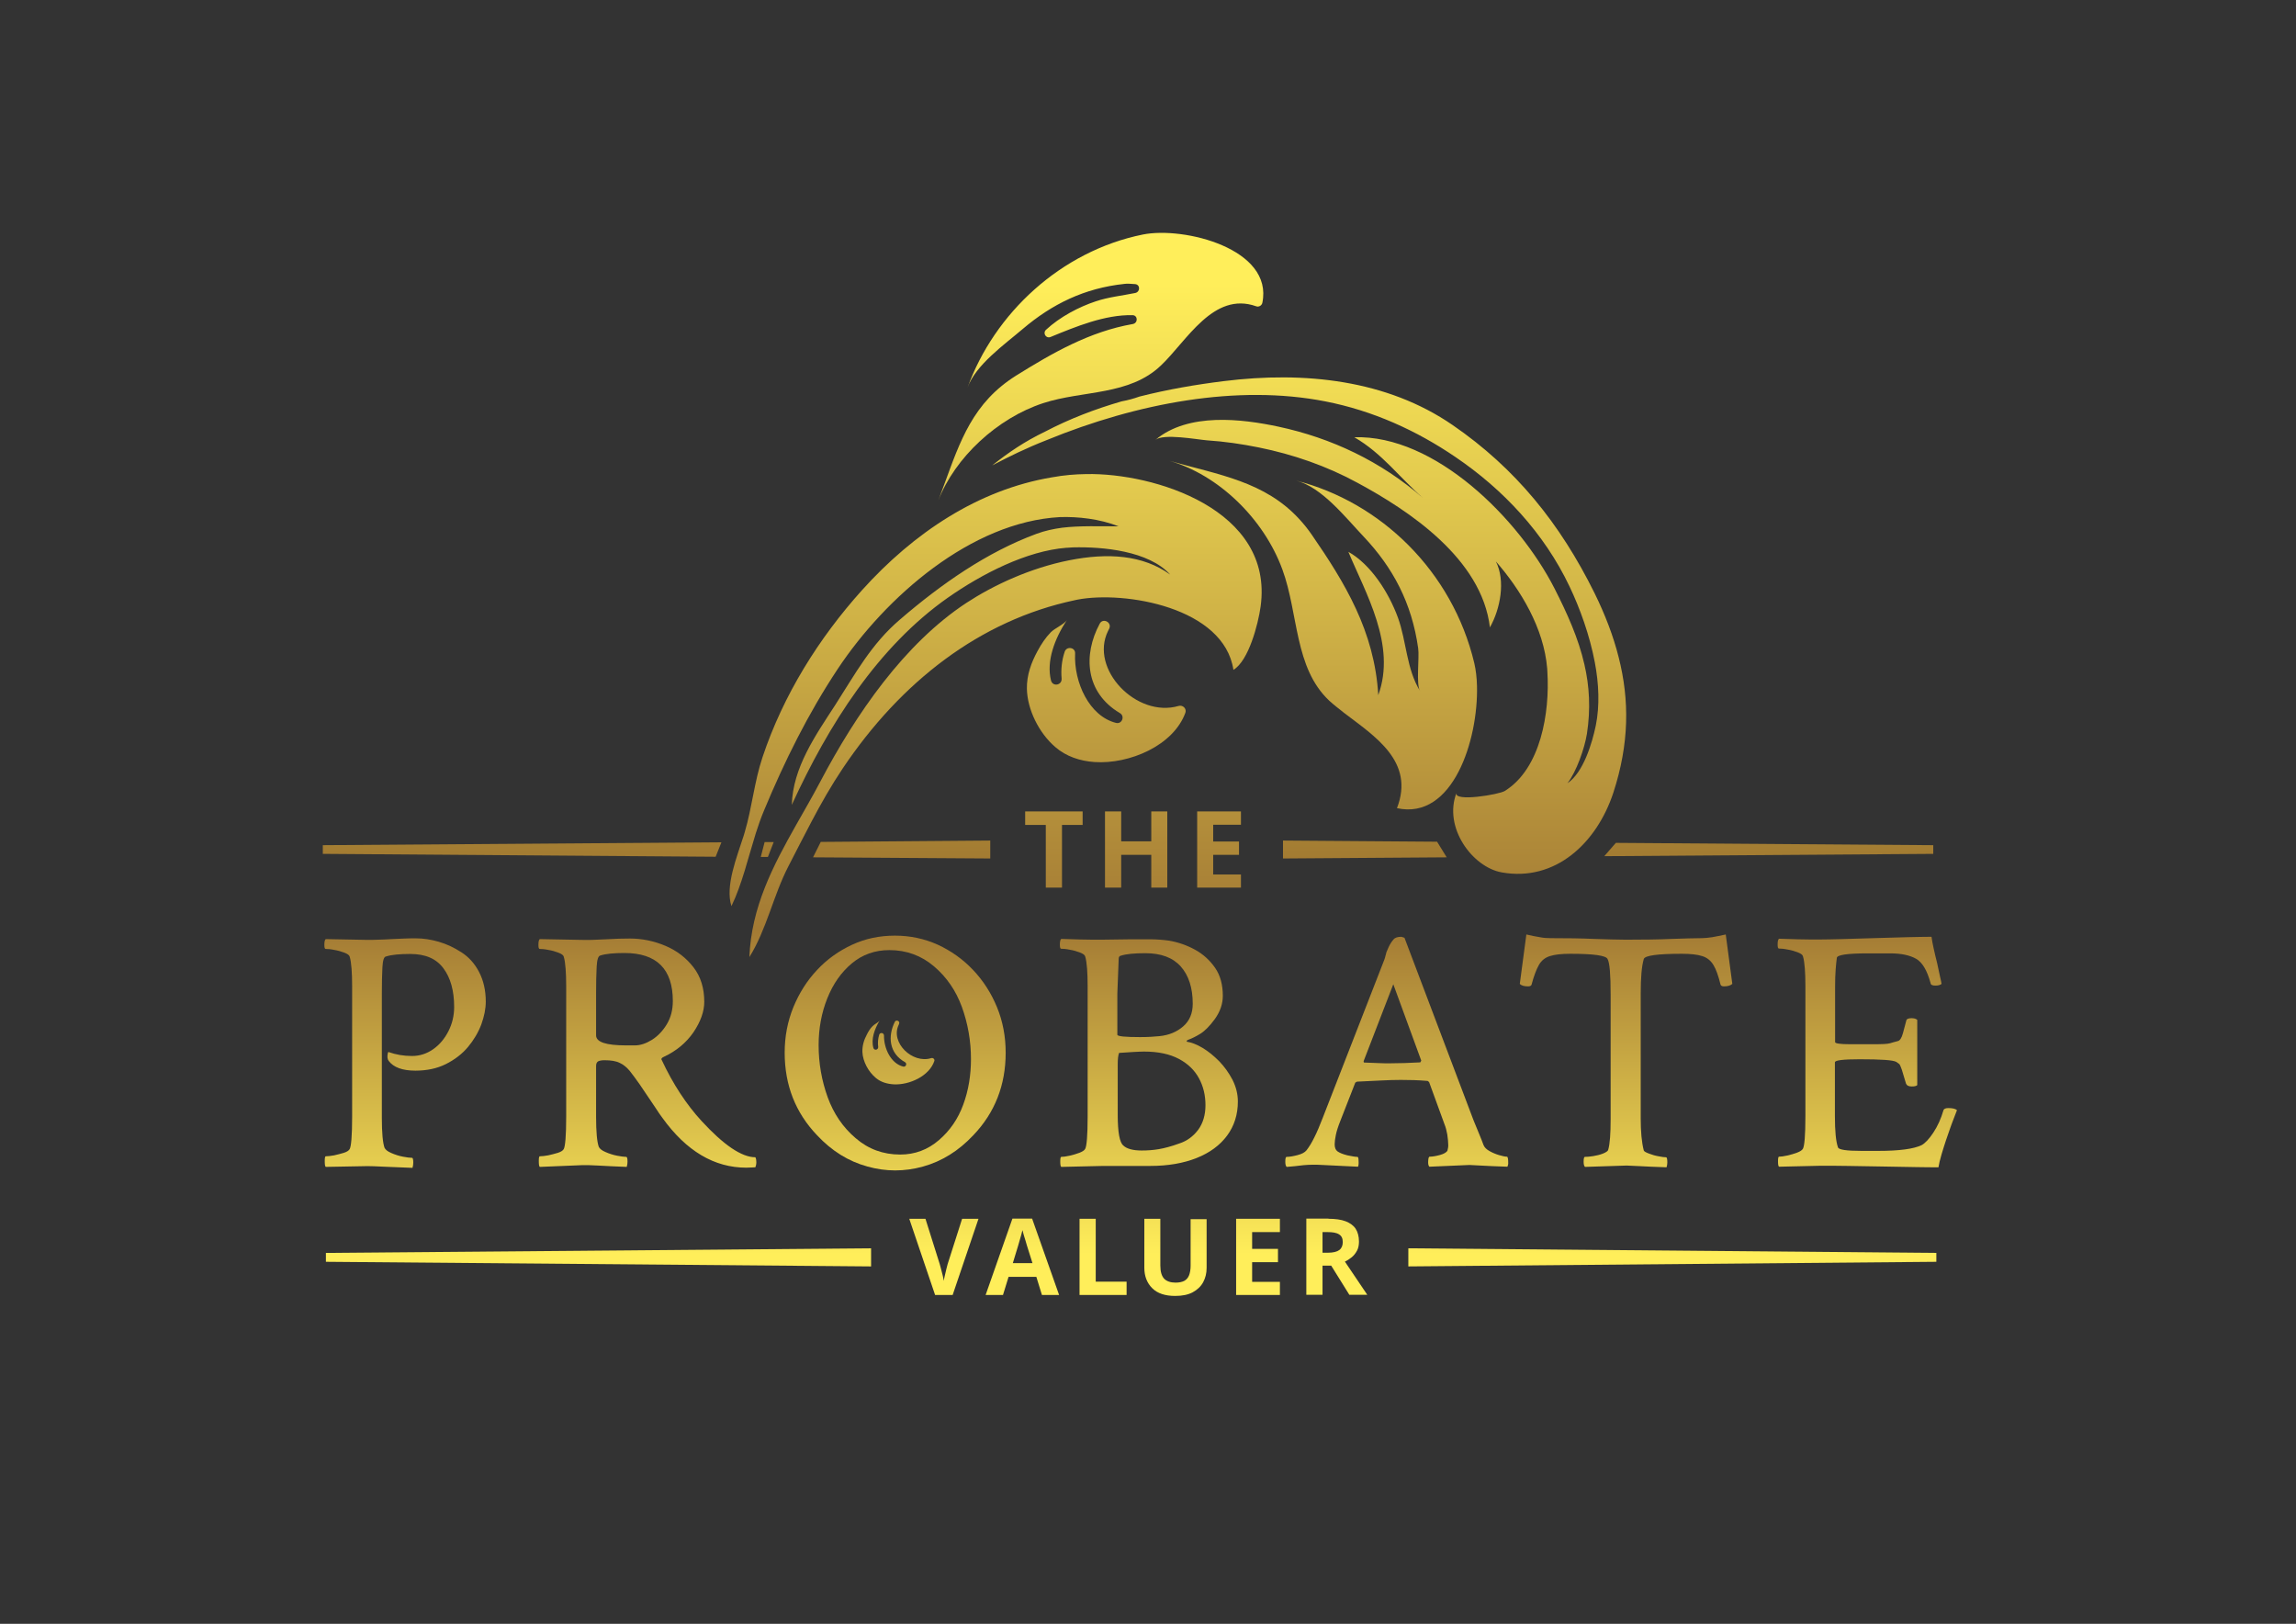 <?xml version="1.0" encoding="UTF-8"?>
<svg data-bbox="167.4 120.734 847.4 551.166" viewBox="0 0 1190.6 841.9" xmlns="http://www.w3.org/2000/svg" data-type="ugc">
    <rect x="0" y="0" width="1190.6" height="841.9" fill="#333333" stroke="none"/>
    <g>
        <linearGradient y2="147.686" x2="210.095" y1="650.516" x1="210.095" gradientUnits="userSpaceOnUse" id="e07f7c59-eba8-4d84-bd7e-ff75c617187c">
            <stop offset="0" stop-color="#ffee5a"/>
            <stop offset=".336" stop-color="#a37a34"/>
            <stop offset="1" stop-color="#ffee5a"/>
        </linearGradient>
        <path d="M168.9 605c-.4-.4-.5-1.4-.5-3.2 0-1.6.2-2.3.5-2.3 1.2 0 2.7-.2 4.4-.5 1.7-.4 3.4-.8 5-1.3s2.6-1.2 3-1.9c.8-1.3 1.3-6.9 1.3-16.8v-67.7c0-3.5-.1-6.5-.3-9.1-.2-2.6-.5-4.7-1-6.3-.2-.7-1.2-1.4-2.8-2-1.6-.6-3.3-1.1-5.2-1.4-1.9-.4-3.3-.5-4.4-.5-.5 0-.7-.7-.7-2.1 0-1.6.2-2.6.7-3l21.5.4c1.8 0 3.8 0 5.9-.1 2.1-.1 4.4-.1 6.8-.3 2.4-.1 4.7-.2 6.8-.3 2.1-.1 4.1-.1 5.7-.1 3.9 0 7.9.6 12 1.8 4.1 1.2 7.9 3 11.6 5.4 3.8 2.4 6.9 5.8 9.2 10.2 2.3 4.4 3.5 9.6 3.5 15.4 0 3.7-.8 7.6-2.3 11.8-1.6 4.2-3.9 8.1-6.9 11.7-3 3.6-6.9 6.6-11.5 8.9-4.6 2.3-9.9 3.4-15.8 3.4-6.7 0-11.3-1.7-13.8-5-.7-.8-.9-2.2-.5-4.1.2-.6.4-.8.5-.5 3.7 1.3 7.7 2 12 2 4.1 0 7.7-1.2 11-3.5s5.9-5.4 7.9-9.3c2-3.9 3-8.1 3-12.6 0-8.5-1.9-15.2-5.6-20.1-3.7-5-9.4-7.4-17.2-7.4-5.5 0-9.7.4-12.5 1.3-1.1.1-1.7 2-1.9 5.6s-.3 8.3-.3 14.1v63.9c0 7.9.5 13.1 1.4 15.6.5 1 1.6 1.9 3.5 2.7 1.8.8 3.9 1.5 6 1.9 2.1.4 3.7.6 4.7.6.5 0 .7.8.7 2.5 0 .8-.1 1.7-.4 2.7-6-.2-10.9-.4-14.8-.6-3.9-.2-6.7-.3-8.5-.3l-21.7.4z" fill="url(#e07f7c59-eba8-4d84-bd7e-ff75c617187c)"/>
        <linearGradient y2="147.686" x2="335.783" y1="650.516" x1="335.783" gradientUnits="userSpaceOnUse" id="2688dc1b-4ca5-43aa-9bcb-28590e7043e1">
            <stop offset="0" stop-color="#ffee5a"/>
            <stop offset=".336" stop-color="#a37a34"/>
            <stop offset="1" stop-color="#ffee5a"/>
        </linearGradient>
        <path d="M387 605.4c-16.6 0-31.1-8.6-43.5-25.8-1-1.3-2.2-3.1-3.7-5.4-1.5-2.3-4.2-6.3-8.1-12-1.9-2.7-3.6-5-5.1-6.9-1.5-1.8-3.2-3.3-5.2-4.2-2-1-4.6-1.4-8-1.4-1.3 0-2.4.2-3.1.5-.8.4-1.2 1.2-1.2 2.5V579c0 7.9.5 13.1 1.4 15.6.5 1 1.6 1.9 3.5 2.7 1.8.8 3.9 1.5 6 1.9 2.1.4 3.7.6 4.7.6.5 0 .7.8.7 2.5 0 .8-.1 1.7-.4 2.7-6-.2-10.9-.5-14.8-.7-3.9-.2-6.7-.3-8.5-.2l-21.8.9c-.4-.4-.5-1.4-.5-3.2 0-1.6.2-2.3.5-2.3 1.2 0 2.7-.2 4.4-.5 1.7-.4 3.4-.8 5-1.3s2.6-1.2 3-1.9c.8-1.3 1.3-6.9 1.3-16.8v-67.7c0-3.5-.1-6.5-.3-9.1-.2-2.6-.5-4.7-1-6.3-.2-.7-1.2-1.4-2.8-2-1.6-.6-3.3-1.1-5.2-1.4-1.9-.4-3.3-.5-4.4-.5-.5 0-.7-.7-.7-2.1 0-1.6.2-2.6.7-3l21.5.4c3.5.1 7.7 0 12.7-.3 5-.3 9.2-.4 12.5-.4 6.4 0 12.6 1.3 18.5 3.8s10.7 6.2 14.5 11.1c3.8 4.9 5.6 10.9 5.6 17.9 0 5-1.9 10.3-5.6 15.8-3.8 5.5-8.9 9.7-15.3 12.7-1.2.5-1.6 1.1-1.1 1.8 5.8 12.4 12.7 22.9 20.6 31.5 11.5 12.5 20.8 18.8 27.9 18.8.4.7.5 1.6.5 2.5 0 1.1-.2 2-.5 2.7-1.1 0-2.7.2-4.7.2zM324.7 542h4.5c2.9 0 5.8-1 8.9-2.9 3-1.9 5.6-4.6 7.7-8.1 2.1-3.5 3.1-7.5 3.1-12 0-16.6-8.4-24.9-25.1-24.9-5.5 0-9.7.4-12.5 1.3-1.1.2-1.7 2.2-1.9 5.8-.2 3.6-.3 8.3-.3 13.9v21.7c0 3.5 5.2 5.2 15.6 5.2z" fill="url(#2688dc1b-4ca5-43aa-9bcb-28590e7043e1)"/>
        <linearGradient y2="147.686" x2="464.068" y1="650.516" x1="464.068" gradientUnits="userSpaceOnUse" id="40a36a34-2025-4838-9cdf-9939a96b0bf4">
            <stop offset="0" stop-color="#ffee5a"/>
            <stop offset=".336" stop-color="#a37a34"/>
            <stop offset="1" stop-color="#ffee5a"/>
        </linearGradient>
        <path d="M423.7 588.6c-11.2-11.7-16.8-26-16.8-42.8 0-8.4 1.5-16.2 4.5-23.6 3-7.3 7.1-13.8 12.3-19.3 5.2-5.6 11.3-9.9 18.2-13.1 6.9-3.2 14.3-4.7 22.2-4.7 7.9 0 15.3 1.6 22.2 4.7 6.9 3.2 13 7.5 18.3 13.1 5.3 5.6 9.4 12 12.4 19.3 3 7.3 4.5 15.2 4.5 23.6 0 16.8-5.6 31.1-16.8 42.8-7.6 8.1-16.3 13.5-26 16.2-9.7 2.7-19.3 2.7-28.9 0-9.9-2.7-18.5-8.1-26.1-16.2zm43.1 10c7.6 0 14.3-2.5 20.1-7.5 5.7-4.9 9.9-11 12.6-18.4 2.7-7.3 4-15.2 4-23.6 0-9.4-1.6-18.4-4.7-27-3.1-8.5-7.9-15.5-14.5-21.1-6.6-5.6-14.3-8.4-23.1-8.4-7.5 0-14 2.3-19.5 6.9-5.5 4.6-9.7 10.6-12.7 18.1-3 7.5-4.5 15.6-4.5 24.3 0 9.4 1.6 18.4 4.7 27 3.1 8.5 7.9 15.6 14.5 21.2 6.6 5.7 14.3 8.5 23.1 8.5z" fill="url(#40a36a34-2025-4838-9cdf-9939a96b0bf4)"/>
        <linearGradient y2="147.686" x2="595.756" y1="650.516" x1="595.756" gradientUnits="userSpaceOnUse" id="c0e6cc83-b1e3-45ee-b869-b49c47e36744">
            <stop offset="0" stop-color="#ffee5a"/>
            <stop offset=".336" stop-color="#a37a34"/>
            <stop offset="1" stop-color="#ffee5a"/>
        </linearGradient>
        <path d="M550.3 605c-.4-.4-.5-1.3-.5-2.9 0-1.6.2-2.3.5-2.3 1.1 0 2.5-.2 4.3-.6 1.8-.4 3.5-.9 5.1-1.5 1.6-.6 2.6-1.3 3-2 .8-1.3 1.3-6.9 1.3-16.8v-67.7c0-3.5-.1-6.5-.3-9.1-.2-2.6-.5-4.7-1-6.3-.2-.7-1.2-1.4-2.8-2-1.6-.6-3.3-1.1-5.2-1.4-1.9-.4-3.3-.5-4.4-.5-.5 0-.7-.7-.7-2.1 0-1.6.2-2.6.7-3 3.1.1 6.4.2 9.9.3 3.5.1 7.3.1 11.4.1l15-.2h10.2c1.5 0 3.1.1 4.7.2s3.2.3 4.7.5c4.8.8 9.3 2.4 13.5 4.7 4.2 2.3 7.7 5.5 10.4 9.4 2.7 3.9 4 8.8 4 14.5 0 4.2-1.4 8.2-4.1 12-2.7 3.7-5.3 6.3-7.6 7.7-2.3 1.4-4.3 2.4-6 3-1 .4-1.3.7-.9 1.1 2.4.4 5.1 1.4 8.1 3.2 3 1.8 5.8 4.1 8.6 6.9 2.7 2.8 5 6 6.9 9.6 1.8 3.6 2.8 7.3 2.8 11.3 0 6.8-1.9 12.7-5.6 17.7s-9 8.9-15.8 11.6c-6.8 2.7-14.8 4.1-24 4.1H572l-21.7.5zm41-67.3c3.8 0 7.2-.2 10-.5 4.9-.5 9-2.2 12.3-5.1 3.3-2.9 4.9-6.8 4.9-11.7 0-8.2-2.1-14.7-6.2-19.3-4.1-4.6-10.2-6.9-18.4-6.9-5.6 0-9.9.4-12.7 1.3-.7.1-1.1.7-1.1 1.6l-.7 18.1v21.3c.1.8 4 1.2 11.9 1.2zm.7 58.8c3 0 5.9-.2 8.9-.7 2.9-.5 6.4-1.4 10.5-2.9 4.1-1.3 7.3-3.7 9.9-7.1 2.5-3.4 3.8-7.7 3.8-12.8 0-5.1-1.1-9.8-3.4-14-2.3-4.2-5.7-7.5-10.4-10s-10.7-3.8-18.1-3.8c-1.3 0-3 .1-5.2.2-2.1.1-4.7.3-7.7.5-.5 1.3-.7 3.3-.7 5.9V578c0 9.1 1 14.4 2.9 15.9 1.7 1.7 5 2.6 9.5 2.6z" fill="url(#c0e6cc83-b1e3-45ee-b869-b49c47e36744)"/>
        <linearGradient y2="147.686" x2="724.31" y1="650.516" x1="724.31" gradientUnits="userSpaceOnUse" id="088d6f5c-3663-405a-8581-d1d073567fe7">
            <stop offset="0" stop-color="#ffee5a"/>
            <stop offset=".336" stop-color="#a37a34"/>
            <stop offset="1" stop-color="#ffee5a"/>
        </linearGradient>
        <path d="M667.2 605c-.5-.5-.7-1.4-.7-2.7 0-1.7.2-2.5.7-2.5 1.4 0 3.3-.3 5.6-.9 2.3-.6 3.8-1.4 4.7-2.5 1.3-1.7 2.7-3.9 4-6.6 1.4-2.7 2.8-6.1 4.4-10.2l31.2-80.1c.7-1.8 1.2-3 1.3-3.8.2-.7.4-1.3.5-1.9.2-.5.6-1.5 1.2-2.8.8-1.7 1.7-3 2.5-3.9.8-1 2.2-1.4 4.1-1.4l1.6.5 35.8 94.6c1.1 2.7 2.1 5.2 3 7.3.9 2.1 1.6 4 2.2 5.6.5 1.2 1.5 2.2 3.1 3.1 1.6.9 3.3 1.6 5 2.1 1.7.5 3.1.8 4 .8.5 0 .7 1.1.7 3.4 0 .2 0 .5-.1.8-.1.3-.2.6-.3 1-6-.2-10.6-.4-13.9-.6-3.3-.2-5.2-.3-5.8-.3l-20.8.9c-.5-.5-.7-1.5-.6-3 .1-1.5.3-2.2.8-2.2 1.4 0 3.2-.3 5.4-.9 2.1-.6 3.4-1.4 3.8-2.3.1-.5.2-1 .3-1.4.1-.5.1-1 .1-1.4 0-1.6-.2-3.4-.5-5.5-.4-2.1-.8-3.7-1.3-4.9l-8.1-22.2c-.4-.5-.7-.7-1.1-.7-4.7-.4-9.2-.5-13.6-.5-3.1 0-6.5.1-10.3.3-3.8.2-7.9.4-12.4.6l-.9.5-7.7 19.7c-1.2 3-2 5.5-2.4 7.5-.4 2-.6 3.6-.6 4.8 0 1.7.5 2.9 1.4 3.6 1.1.8 2.8 1.5 5.2 2.1 2.4.5 4.1.8 5.2.8.4 0 .6.7.6 2.1.1 1.4 0 2.4-.3 3l-18.4-.9c-3.3-.2-6.6-.2-9.8.1-3.1.4-6.1.7-8.8.9zm53-53.7c5.4 0 10.8-.2 16.3-.5l.5-.9-14.5-39.6-15.4 39.9c0 .5.1.7.4.7 3.1.1 5.7.2 7.8.3 2.1.1 3.7.1 4.9.1z" fill="url(#088d6f5c-3663-405a-8581-d1d073567fe7)"/>
        <linearGradient y2="147.686" x2="843.104" y1="650.516" x1="843.104" gradientUnits="userSpaceOnUse" id="808a645f-5930-4ed3-824e-561ce154161b">
            <stop offset="0" stop-color="#ffee5a"/>
            <stop offset=".336" stop-color="#a37a34"/>
            <stop offset="1" stop-color="#ffee5a"/>
        </linearGradient>
        <path d="M821.9 605c-.5-.5-.7-1.4-.7-2.7 0-1.7.2-2.5.7-2.5 1.1 0 2.5-.1 4.3-.4 1.8-.3 3.5-.7 5-1.3 1.5-.6 2.4-1.2 2.7-1.8.5-1.7.8-3.8 1-6.4.2-2.6.3-5.8.3-9.5v-64.8c0-10.4-.5-16.5-1.6-18.4-.8-1.8-7.3-2.7-19.3-2.7-4.5 0-8.1.4-10.6 1.2-2.5.8-4.4 2.3-5.7 4.6-1.3 2.3-2.6 5.7-3.8 10.2-.2.6-.8.9-1.8.9-2 0-3.5-.4-4.3-1.3l3.4-25.6c2.6.6 5 1.1 7 1.4 2 .4 3.8.5 5.4.5 8.6 0 16.2.1 22.7.4 6.6.2 12.1.4 16.5.4 9.2 0 17.1-.1 23.7-.4 6.6-.2 11.8-.4 15.7-.4 1.5 0 3.3-.2 5.4-.5 2-.4 4.4-.8 7-1.4l3.4 25.6c-.8.8-2.3 1.3-4.3 1.3-1 0-1.6-.3-1.8-.9-1.1-4.5-2.3-7.9-3.7-10.2-1.4-2.3-3.3-3.8-5.8-4.6-2.5-.8-6-1.2-10.6-1.2-12.5 0-19.1.9-19.7 2.7-1.1 3.7-1.6 9.7-1.6 17.9v64.7c0 6.9.5 12.5 1.6 16.7.2.5 1.1 1 2.7 1.6 1.5.6 3.2 1.1 5 1.4 1.8.4 3 .5 3.8.5.5 0 .7.9.7 2.7 0 .7-.1 1.6-.4 2.5-6-.2-10.7-.4-14.1-.6-3.5-.2-5.7-.3-6.6-.3l-21.6.7z" fill="url(#808a645f-5930-4ed3-824e-561ce154161b)"/>
        <linearGradient y2="147.686" x2="968.344" y1="650.516" x1="968.344" gradientUnits="userSpaceOnUse" id="23f88632-494e-4159-a137-bffefabf4a62">
            <stop offset="0" stop-color="#ffee5a"/>
            <stop offset=".336" stop-color="#a37a34"/>
            <stop offset="1" stop-color="#ffee5a"/>
        </linearGradient>
        <path d="M1005.2 605.2c-3 0-6.9 0-11.7-.1-4.8-.1-10.5-.2-17.1-.3-6.6-.1-12.5-.2-17.9-.3-5.4-.1-10.1-.1-14.3-.1l-21.7.5c-.4-.4-.5-1.3-.5-2.9 0-1.6.2-2.3.5-2.3 1.1 0 2.5-.2 4.3-.6 1.8-.4 3.5-.9 5.1-1.5 1.6-.6 2.6-1.3 3-2 .8-1.3 1.3-6.9 1.3-16.8v-67.7c0-3.5-.1-6.5-.3-9.1-.2-2.6-.5-4.7-1-6.3-.2-.7-1.2-1.4-2.8-2-1.6-.6-3.3-1.1-5.2-1.4-1.9-.4-3.3-.5-4.4-.5-.5 0-.7-.7-.7-2.1 0-1.6.2-2.6.7-3 3.1.1 6.4.2 9.9.3 3.5.1 7.3.1 11.4.1 2.7 0 6.4-.1 11.1-.2 4.7-.1 10.3-.3 16.8-.5 6.7-.2 12.5-.4 17.5-.5 5-.1 9.1-.2 12.4-.2.2 1.7.6 3.7 1.1 6 .5 2.3 1.1 4.9 1.8 7.6.6 2.9 1.1 5.2 1.5 7 .4 1.8.7 3 .8 3.8-.6.6-1.7.9-3.2.9-1.6 0-2.4-.4-2.5-1.3-1.8-6.6-4.3-10.8-7.5-12.6-3.2-1.8-7.6-2.8-13.3-2.8h-12c-10.4 0-15.6.8-15.8 2.3-.2 1.4-.4 3.4-.6 5.9-.2 2.5-.3 5.6-.3 9.1v28.7c0 .7 2.6 1.1 7.7 1.1h9.5c4.1 0 6.8 0 8.2-.1 1.4-.1 2.5-.2 3.1-.4.7-.2 1.9-.6 3.9-1.1 1.2-.2 2.1-1.6 2.8-4.2.7-2.6 1.2-4.7 1.7-6.4.1-.8 1-1.3 2.7-1.3 1.4 0 2.4.3 3 .9v33.8c-.5.5-1.4.7-2.9.7-1.6 0-2.5-.5-2.9-1.4-.5-1.7-.9-3.1-1.3-4.3-.4-1.2-.7-2.2-.9-3-.6-1.7-1-2.6-1.3-2.9-.3-.2-.8-.6-1.5-1.1-1.7-1-8-1.4-19-1.4-8.6 0-12.9.5-12.9 1.6v27.8c0 7.8.5 13.2 1.6 16.3.4 1.2 4.4 1.8 12.2 1.8h8.6c11 0 18.5-1 22.6-3 1.8-1 3.8-3.1 6-6.4 2.2-3.3 4-7.2 5.3-11.7.2-.7 1.1-1.1 2.5-1.1 2.3 0 3.8.4 4.5 1.1-.4 1-.9 2.4-1.7 4.4-.8 2-1.5 4-2.2 6-.7 2-1.3 3.8-1.8 5.2-.7 2.1-1.5 4.6-2.3 7.3-.8 2.7-1.3 4.9-1.6 6.7z" fill="url(#23f88632-494e-4159-a137-bffefabf4a62)"/>
        <linearGradient y2="147.686" x2="546.487" y1="650.516" x1="546.487" gradientUnits="userSpaceOnUse" id="4273e55f-d7f6-4787-a1ff-feb2b281c547">
            <stop offset="0" stop-color="#ffee5a"/>
            <stop offset=".336" stop-color="#a37a34"/>
            <stop offset="1" stop-color="#ffee5a"/>
        </linearGradient>
        <path d="M550.7 460.2h-8.4v-32.5h-10.7v-7h29.8v7h-10.7v32.5z" fill="url(#4273e55f-d7f6-4787-a1ff-feb2b281c547)"/>
        <linearGradient y2="147.686" x2="589.16" y1="650.516" x1="589.16" gradientUnits="userSpaceOnUse" id="2329f3dc-621c-40b8-81d8-0a2e874a4f71">
            <stop offset="0" stop-color="#ffee5a"/>
            <stop offset=".336" stop-color="#a37a34"/>
            <stop offset="1" stop-color="#ffee5a"/>
        </linearGradient>
        <path d="M605.3 460.2H597v-17h-15.6v17H573v-39.5h8.4v15.5H597v-15.5h8.3v39.5z" fill="url(#2329f3dc-621c-40b8-81d8-0a2e874a4f71)"/>
        <linearGradient y2="147.686" x2="632.183" y1="650.516" x1="632.183" gradientUnits="userSpaceOnUse" id="f0e8532a-dcd5-448c-b1de-95ec7385e276">
            <stop offset="0" stop-color="#ffee5a"/>
            <stop offset=".336" stop-color="#a37a34"/>
            <stop offset="1" stop-color="#ffee5a"/>
        </linearGradient>
        <path d="M643.5 460.2h-22.7v-39.5h22.7v6.9h-14.4v8.7h13.4v6.9h-13.4v10.2h14.4v6.8z" fill="url(#f0e8532a-dcd5-448c-b1de-95ec7385e276)"/>
        <linearGradient y2="147.686" x2="310.336" y1="650.516" x1="310.336" gradientUnits="userSpaceOnUse" id="e64759fc-38d6-4b32-a48d-8b545f53fed0">
            <stop offset="0" stop-color="#ffee5a"/>
            <stop offset=".336" stop-color="#a37a34"/>
            <stop offset="1" stop-color="#ffee5a"/>
        </linearGradient>
        <path fill="url(#e64759fc-38d6-4b32-a48d-8b545f53fed0)" d="m169 649.6 282.7-2.4v9.4L169 654.2v-4.6z"/>
        <linearGradient y2="147.686" x2="867.194" y1="650.516" x1="867.194" gradientUnits="userSpaceOnUse" id="3f3b760f-7203-42fd-aae7-e3c9739b1291">
            <stop offset="0" stop-color="#ffee5a"/>
            <stop offset=".336" stop-color="#a37a34"/>
            <stop offset="1" stop-color="#ffee5a"/>
        </linearGradient>
        <path fill="url(#3f3b760f-7203-42fd-aae7-e3c9739b1291)" d="m1004.1 654.2-273.8 2.4v-9.4l273.8 2.4v4.6z"/>
        <linearGradient y2="147.686" x2="489.42" y1="650.516" x1="489.42" gradientUnits="userSpaceOnUse" id="c12bea1a-bf0c-4745-a9c7-1dafc44bab05">
            <stop offset="0" stop-color="#ffee5a"/>
            <stop offset=".336" stop-color="#a37a34"/>
            <stop offset="1" stop-color="#ffee5a"/>
        </linearGradient>
        <path d="M507.4 631.9 494 671.4h-9.1l-13.4-39.5h8.4l7.4 23.5c.1.4.3 1.1.6 2.2s.6 2.2.9 3.5c.3 1.2.5 2.2.6 3 .1-.8.3-1.8.6-3s.6-2.4.8-3.4c.3-1.1.5-1.8.6-2.3l7.5-23.5h8.5z" fill="url(#c12bea1a-bf0c-4745-a9c7-1dafc44bab05)"/>
        <linearGradient y2="147.686" x2="530.221" y1="650.516" x1="530.221" gradientUnits="userSpaceOnUse" id="7a8be0eb-9432-4b9e-83a8-4e3629a2b506">
            <stop offset="0" stop-color="#ffee5a"/>
            <stop offset=".336" stop-color="#a37a34"/>
            <stop offset="1" stop-color="#ffee5a"/>
        </linearGradient>
        <path d="m540.3 671.4-2.9-9.4H523l-2.9 9.4h-9l13.9-39.6h10.2l14 39.6h-8.9zm-4.9-16.5-2.9-9.2c-.2-.6-.4-1.4-.7-2.4-.3-1-.6-1.9-.9-2.9-.3-1-.5-1.9-.7-2.6-.2.7-.4 1.7-.7 2.7-.3 1.1-.6 2.1-.9 3.1-.3 1-.5 1.7-.6 2.1l-2.8 9.2h10.2z" fill="url(#7a8be0eb-9432-4b9e-83a8-4e3629a2b506)"/>
        <linearGradient y2="147.686" x2="571.976" y1="650.516" x1="571.976" gradientUnits="userSpaceOnUse" id="c36dc1aa-cf49-4890-859f-c2d4cc315505">
            <stop offset="0" stop-color="#ffee5a"/>
            <stop offset=".336" stop-color="#a37a34"/>
            <stop offset="1" stop-color="#ffee5a"/>
        </linearGradient>
        <path d="M559.8 671.4v-39.5h8.4v32.6h16v6.9h-24.4z" fill="url(#c36dc1aa-cf49-4890-859f-c2d4cc315505)"/>
        <linearGradient y2="147.686" x2="609.537" y1="650.516" x1="609.537" gradientUnits="userSpaceOnUse" id="7e8327a4-5cd3-4e93-b9c4-437b95ac3617">
            <stop offset="0" stop-color="#ffee5a"/>
            <stop offset=".336" stop-color="#a37a34"/>
            <stop offset="1" stop-color="#ffee5a"/>
        </linearGradient>
        <path d="M625.7 631.9v25.5c0 2.7-.6 5.2-1.8 7.4-1.2 2.2-3 3.9-5.4 5.2-2.4 1.3-5.5 1.9-9.1 1.9-5.2 0-9.2-1.3-11.9-4-2.7-2.7-4.1-6.2-4.1-10.6v-25.4h8.3v24.2c0 3.3.7 5.5 2 6.9 1.3 1.3 3.3 2 5.9 2 1.8 0 3.3-.3 4.5-.9 1.1-.6 2-1.6 2.5-2.9.5-1.3.8-3 .8-5v-24.1h8.3z" fill="url(#7e8327a4-5cd3-4e93-b9c4-437b95ac3617)"/>
        <linearGradient y2="147.686" x2="652.29" y1="650.516" x1="652.29" gradientUnits="userSpaceOnUse" id="299baf4e-0ce3-4388-af9b-d1573ffe85a7">
            <stop offset="0" stop-color="#ffee5a"/>
            <stop offset=".336" stop-color="#a37a34"/>
            <stop offset="1" stop-color="#ffee5a"/>
        </linearGradient>
        <path d="M663.7 671.4H641v-39.5h22.7v6.9h-14.4v8.7h13.4v6.9h-13.4v10.2h14.4v6.8z" fill="url(#299baf4e-0ce3-4388-af9b-d1573ffe85a7)"/>
        <linearGradient y2="147.686" x2="693.181" y1="650.516" x1="693.181" gradientUnits="userSpaceOnUse" id="c52f36a1-ef4b-47d0-a967-d791497b301b">
            <stop offset="0" stop-color="#ffee5a"/>
            <stop offset=".336" stop-color="#a37a34"/>
            <stop offset="1" stop-color="#ffee5a"/>
        </linearGradient>
        <path d="M688.9 631.9c3.6 0 6.5.4 8.9 1.3 2.3.9 4.1 2.2 5.2 3.9 1.1 1.7 1.7 4 1.7 6.6 0 1.8-.3 3.4-1 4.7-.7 1.3-1.6 2.5-2.7 3.4-1.1.9-2.3 1.7-3.6 2.3l11.6 17.2h-9.3l-9.4-15.1h-4.5v15.1h-8.4v-39.5h11.5zm-.6 6.9h-2.5v10.7h2.7c2.8 0 4.8-.5 6-1.4 1.2-.9 1.8-2.3 1.8-4.1 0-1.9-.6-3.2-1.9-4-1.4-.9-3.4-1.2-6.1-1.2z" fill="url(#c52f36a1-ef4b-47d0-a967-d791497b301b)"/>
        <linearGradient y2="147.686" x2="465.857" y1="650.516" x1="465.857" gradientUnits="userSpaceOnUse" id="8d1c1468-0a79-4638-8aa2-124a2cd96d0b">
            <stop offset="0" stop-color="#ffee5a"/>
            <stop offset=".336" stop-color="#a37a34"/>
            <stop offset="1" stop-color="#ffee5a"/>
        </linearGradient>
        <path d="M482.9 548.6c1-.3 1.9.6 1.6 1.5-2.6 7.8-12.9 12.5-21 12.1-3.4-.2-6.7-1.1-9.3-3.3-3.9-3.2-6.8-8.6-7-13.5-.1-3.2.8-6.2 2.3-9 .8-1.6 1.7-3.1 3-4.4.9-1 3.1-1.9 3.7-3-2.7 4.5-4.6 9.7-3.3 14.3.4 1.5 2.6 1.1 2.5-.5-.3-2.1-.1-4.3.5-6.3.4-1.4 2.5-1.1 2.5.4-.1 6.8 3.7 14.6 10 16.1 1.4.3 2.1-1.6.9-2.3-8.3-4.6-9-13.4-5.3-20.9.7-1.4 2.9-.4 2.2 1.1-.1.2-.2.4-.2.5-4.4 9.1 7.1 20.3 16.9 17.2z" fill="url(#8d1c1468-0a79-4638-8aa2-124a2cd96d0b)"/>
        <linearGradient y2="147.686" x2="570.865" y1="650.516" x1="570.865" gradientUnits="userSpaceOnUse" id="95a418b3-d2a6-46a3-997c-b796aeaf6725">
            <stop offset="0" stop-color="#ffee5a"/>
            <stop offset=".336" stop-color="#a37a34"/>
            <stop offset="1" stop-color="#ffee5a"/>
        </linearGradient>
        <path d="M541 209c-23.9 7.8-45.8 28.2-54.5 50.6 8.8-22.8 14-44 32.8-59.4 2.3-1.9 4.8-3.7 7.5-5.4 19.1-11.9 38.3-22.9 60.6-26.8 2.8-.5 2.7-4.5-.1-4.6-14.4-.3-29.3 5.9-42.5 11.3-2.4 1-4.2-2-2.4-3.7 7.2-6.7 17.1-11.9 25.9-14.8 6.6-2.2 13.6-2.9 20.4-4.3 2.7-.6 2.6-4.4-.1-4.6-2.3-.2-4.3-.3-5.6-.1-20.6 2.2-37.4 10.4-52.7 23.4-9.5 8.1-24.4 18.6-28.6 30.4 13.9-38.5 48.4-70.8 90.9-79.4 21.4-4.3 67.8 7.4 62 35.4-.3 1.4-1.8 2.3-3.2 1.8-22.2-7.9-36.1 18.1-49.3 30.6-16.4 15.8-40.5 12.9-61.1 19.6z" fill="url(#95a418b3-d2a6-46a3-997c-b796aeaf6725)"/>
        <linearGradient y2="147.686" x2="573.662" y1="650.516" x1="573.662" gradientUnits="userSpaceOnUse" id="6df83b03-da1e-4550-985d-5d42e604281a">
            <stop offset="0" stop-color="#ffee5a"/>
            <stop offset=".336" stop-color="#a37a34"/>
            <stop offset="1" stop-color="#ffee5a"/>
        </linearGradient>
        <path d="M611.2 366c2.2-.6 4.2 1.4 3.5 3.5-6.2 17.1-29.1 26.8-47.1 25.6-7.5-.5-14.8-2.9-20.4-7.8-8.5-7.3-14.5-19.5-14.7-30.2-.1-7.1 2.2-13.5 5.6-19.7 1.9-3.5 4-6.7 6.8-9.6 2.1-2.1 6.9-4.1 8.3-6.3-6.3 9.7-10.7 21.2-8.2 31.3.9 3.4 5.8 2.5 5.5-1-.4-4.7.1-9.5 1.6-13.9 1-3 5.6-2.3 5.4.9-.7 14.9 7.3 32.5 21.2 36 3.1.8 4.8-3.5 2-5.1-17.9-10.6-19.2-30.1-10.4-46.4 1.7-3.1 6.4-.6 4.9 2.6l-.6 1.2c-9.8 19.8 14.8 45.3 36.6 38.9z" fill="url(#6df83b03-da1e-4550-985d-5d42e604281a)"/>
        <linearGradient y2="147.686" x2="516.62" y1="650.516" x1="516.62" gradientUnits="userSpaceOnUse" id="c442da72-84d4-4a03-b0ea-f6193e424a08">
            <stop offset="0" stop-color="#ffee5a"/>
            <stop offset=".336" stop-color="#a37a34"/>
            <stop offset="1" stop-color="#ffee5a"/>
        </linearGradient>
        <path d="M558.7 310.9s-1 .2-1.4.3c-49.1 10.4-90.1 42.2-120.3 87.2-5.9 8.8-11.2 18.1-16.2 27.6-4.1 7.7-8 15.5-12 23.2-7.8 15.1-11.3 32.8-20.2 47 1-25.8 12.2-47.2 24.3-68.6 4.2-7.4 8.5-14.8 12.5-22.4 18.5-35.1 43.5-71.4 75.7-92.6 14.2-9.3 33.2-18.1 53.3-22.1 20.1-4 38.3-2.8 52.4 7.4-11.1-12.3-35-14.5-50.4-14.1-1.1 0-3.4.3-3.4.2-20.6 1.6-43.8 13.5-61.5 25.9-36.3 25.5-61.9 65.9-80.9 107.4.5-19.3 12.4-36.2 22.4-51.6 10.6-16.5 18.8-31.8 33.7-44.5 21.4-18.4 45-34.9 70.7-44.4 4.3-1.6 8.9-2.6 13.4-3.2 9-1.1 19.9-.7 29.3-.7-9.9-3.9-21.2-5.1-30.5-4.8-45.9 2.5-90.3 41.2-115.3 78.9-15.3 23.1-27.4 47.5-38.1 73.2-1.6 3.8-3 7.8-4.3 11.9-4 12.8-7.1 26.3-12.6 37.7-3.4-10.3 2.9-25.7 6.3-36.4.2-.7.4-1.4.6-2 3.8-12.8 4.9-25.9 9.2-38.8 10.8-32.4 29.3-61.8 51.5-86.5 26.9-29.9 60.4-52.2 98.5-58.6 6.7-1.2 11.9-1.6 17.9-1.7 34.8-.7 97.4 18.2 90.4 68.7-1.3 9.2-6.2 28.1-14.1 32.8-4.9-32.4-56.3-41.1-80.9-36.4z" fill="url(#c442da72-84d4-4a03-b0ea-f6193e424a08)"/>
        <linearGradient y2="147.686" x2="686.03" y1="650.516" x1="686.03" gradientUnits="userSpaceOnUse" id="07d8472f-e4f6-4e3a-a023-9e2ca0e008ad">
            <stop offset="0" stop-color="#ffee5a"/>
            <stop offset=".336" stop-color="#a37a34"/>
            <stop offset="1" stop-color="#ffee5a"/>
        </linearGradient>
        <path d="M735.4 336.1c-3.3-23.5-13.1-41.8-28.2-57.8-9.4-9.9-21.7-25.7-35-29.1 43.6 11.1 80.9 46.8 92.3 94.6.8 3.4 1.3 7.5 1.4 11.9.7 27.7-12.4 69.7-41.5 63.3 9.4-24.2-11.6-37.3-27.3-49.3-2.8-2.2-5.5-4.3-7.8-6.4-18.2-17.1-15.9-45.1-24.3-68-9.7-26.5-33.3-49.2-58.7-56.4 25.8 7.3 49.6 10.7 67.6 30.4 2.2 2.4 4.3 5 6.3 7.9 17.1 24.8 32.6 50.1 34.5 83.2 9.5-25.9-6.6-52.9-15.5-74.3 11.6 6.5 20.9 21 25.7 34.1 4.5 12.4 4.4 26.7 11.5 38.1-2.2-3.2-.3-17.5-1-22.2z" fill="url(#07d8472f-e4f6-4e3a-a023-9e2ca0e008ad)"/>
        <linearGradient y2="147.686" x2="678.883" y1="650.516" x1="678.883" gradientUnits="userSpaceOnUse" id="a1994c06-18c8-4091-8b98-acd0c47f740a">
            <stop offset="0" stop-color="#ffee5a"/>
            <stop offset=".336" stop-color="#a37a34"/>
            <stop offset="1" stop-color="#ffee5a"/>
        </linearGradient>
        <path d="M839.4 340.9c5.6 22.1 5.5 44.7-2.8 70.1-8.6 26.1-30.1 46.3-57.9 41.3-15.1-2.7-30.4-23.2-23.4-41.3-1.9 5 22.2.9 25-.9 18.7-11.6 23.4-40.7 22.1-61.7 0-.6-.1-1.2-.1-1.8-1.7-20.9-13.8-40.9-26.6-55.5 5.1 10.1 2.3 24.6-3.1 34.2-4.2-35.7-42.2-60.7-68.7-75-16-8.7-33.3-14.7-51.1-18.3-8.9-1.8-17.8-3.1-26.9-3.7-5.1-.4-22.6-3.7-26.8-.2 17.1-14.4 45-10.9 63.8-6.9 27.6 5.9 53.2 18 75 37-12.5-10.9-21-23-35.6-31.5 41.7-1.3 85.2 42 103.8 78.4 6.6 13 12.4 25.8 15.5 39.4 2.6 11.2 3.3 23 1.3 36-1.2 7.4-5.4 19.6-10.1 25.6 8.3-5.6 12.8-20.8 14.7-29.9 2.1-10.4 1.6-21.7-.5-32.8-2.7-14.2-7.8-28.2-13.1-39.3-13.2-27.8-34.5-50.4-59.1-67.1-20.4-13.9-43-24.1-67.6-28.9-45.5-8.9-97.4.8-144.5 20.1-10.7 4.2-19.2 8.4-28.2 13.1 8.6-6.8 16.8-12.4 27.4-17.5 12.6-6.6 25.9-11.7 39.7-15.7 3.3-.6 6.2-1.4 9.3-2.5 14.6-3.7 29.2-6.2 43.7-8 41.8-5.2 84.6-.7 118.7 22.8 32.6 22.4 55.7 51 73.6 87.2 5.4 11 9.7 22.1 12.5 33.3z" fill="url(#a1994c06-18c8-4091-8b98-acd0c47f740a)"/>
        <linearGradient y2="147.686" x2="917.174" y1="650.516" x1="917.174" gradientUnits="userSpaceOnUse" id="ad1e1b5e-f7b3-486c-a643-2aea8e49aa82">
            <stop offset="0" stop-color="#ffee5a"/>
            <stop offset=".336" stop-color="#976d2d"/>
            <stop offset="1" stop-color="#ffee5a"/>
        </linearGradient>
        <path fill="url(#ad1e1b5e-f7b3-486c-a643-2aea8e49aa82)" d="M1002.5 438.2 837.9 437l-6 6.9 170.6-1.2v-4.5z"/>
        <linearGradient y2="147.686" x2="707.71" y1="650.516" x1="707.71" gradientUnits="userSpaceOnUse" id="cc7789de-fbf3-4085-ac96-481f2bf634bc">
            <stop offset="0" stop-color="#ffee5a"/>
            <stop offset=".336" stop-color="#976d2d"/>
            <stop offset="1" stop-color="#ffee5a"/>
        </linearGradient>
        <path fill="url(#cc7789de-fbf3-4085-ac96-481f2bf634bc)" d="M665.3 435.8v9.3l84.9-.6-5-8.1-79.9-.6z"/>
        <linearGradient y2="147.686" x2="397.835" y1="650.516" x1="397.835" gradientUnits="userSpaceOnUse" id="3f54b74c-24db-4197-91b0-d5c0a352ac7d">
            <stop offset="0" stop-color="#ffee5a"/>
            <stop offset=".336" stop-color="#976d2d"/>
            <stop offset="1" stop-color="#ffee5a"/>
        </linearGradient>
        <path fill="url(#3f54b74c-24db-4197-91b0-d5c0a352ac7d)" d="m396.5 436.6-2 7.7h3.7l3-7.7h-4.7z"/>
        <linearGradient y2="147.686" x2="270.742" y1="650.516" x1="270.742" gradientUnits="userSpaceOnUse" id="ddc42122-c20a-4911-984a-64588fa2d43d">
            <stop offset="0" stop-color="#ffee5a"/>
            <stop offset=".336" stop-color="#976d2d"/>
            <stop offset="1" stop-color="#ffee5a"/>
        </linearGradient>
        <path fill="url(#ddc42122-c20a-4911-984a-64588fa2d43d)" d="M167.4 438.2v4.5l203.7 1.5 3-7.5-206.7 1.5z"/>
        <linearGradient y2="147.686" x2="467.555" y1="650.516" x1="467.555" gradientUnits="userSpaceOnUse" id="d17bc14c-1516-4834-b267-7ec1ecbbd982">
            <stop offset="0" stop-color="#ffee5a"/>
            <stop offset=".336" stop-color="#976d2d"/>
            <stop offset="1" stop-color="#ffee5a"/>
        </linearGradient>
        <path fill="url(#d17bc14c-1516-4834-b267-7ec1ecbbd982)" d="m513.5 435.8-87.9.7-4 8 91.9.6v-9.3z"/>
    </g>
</svg>
